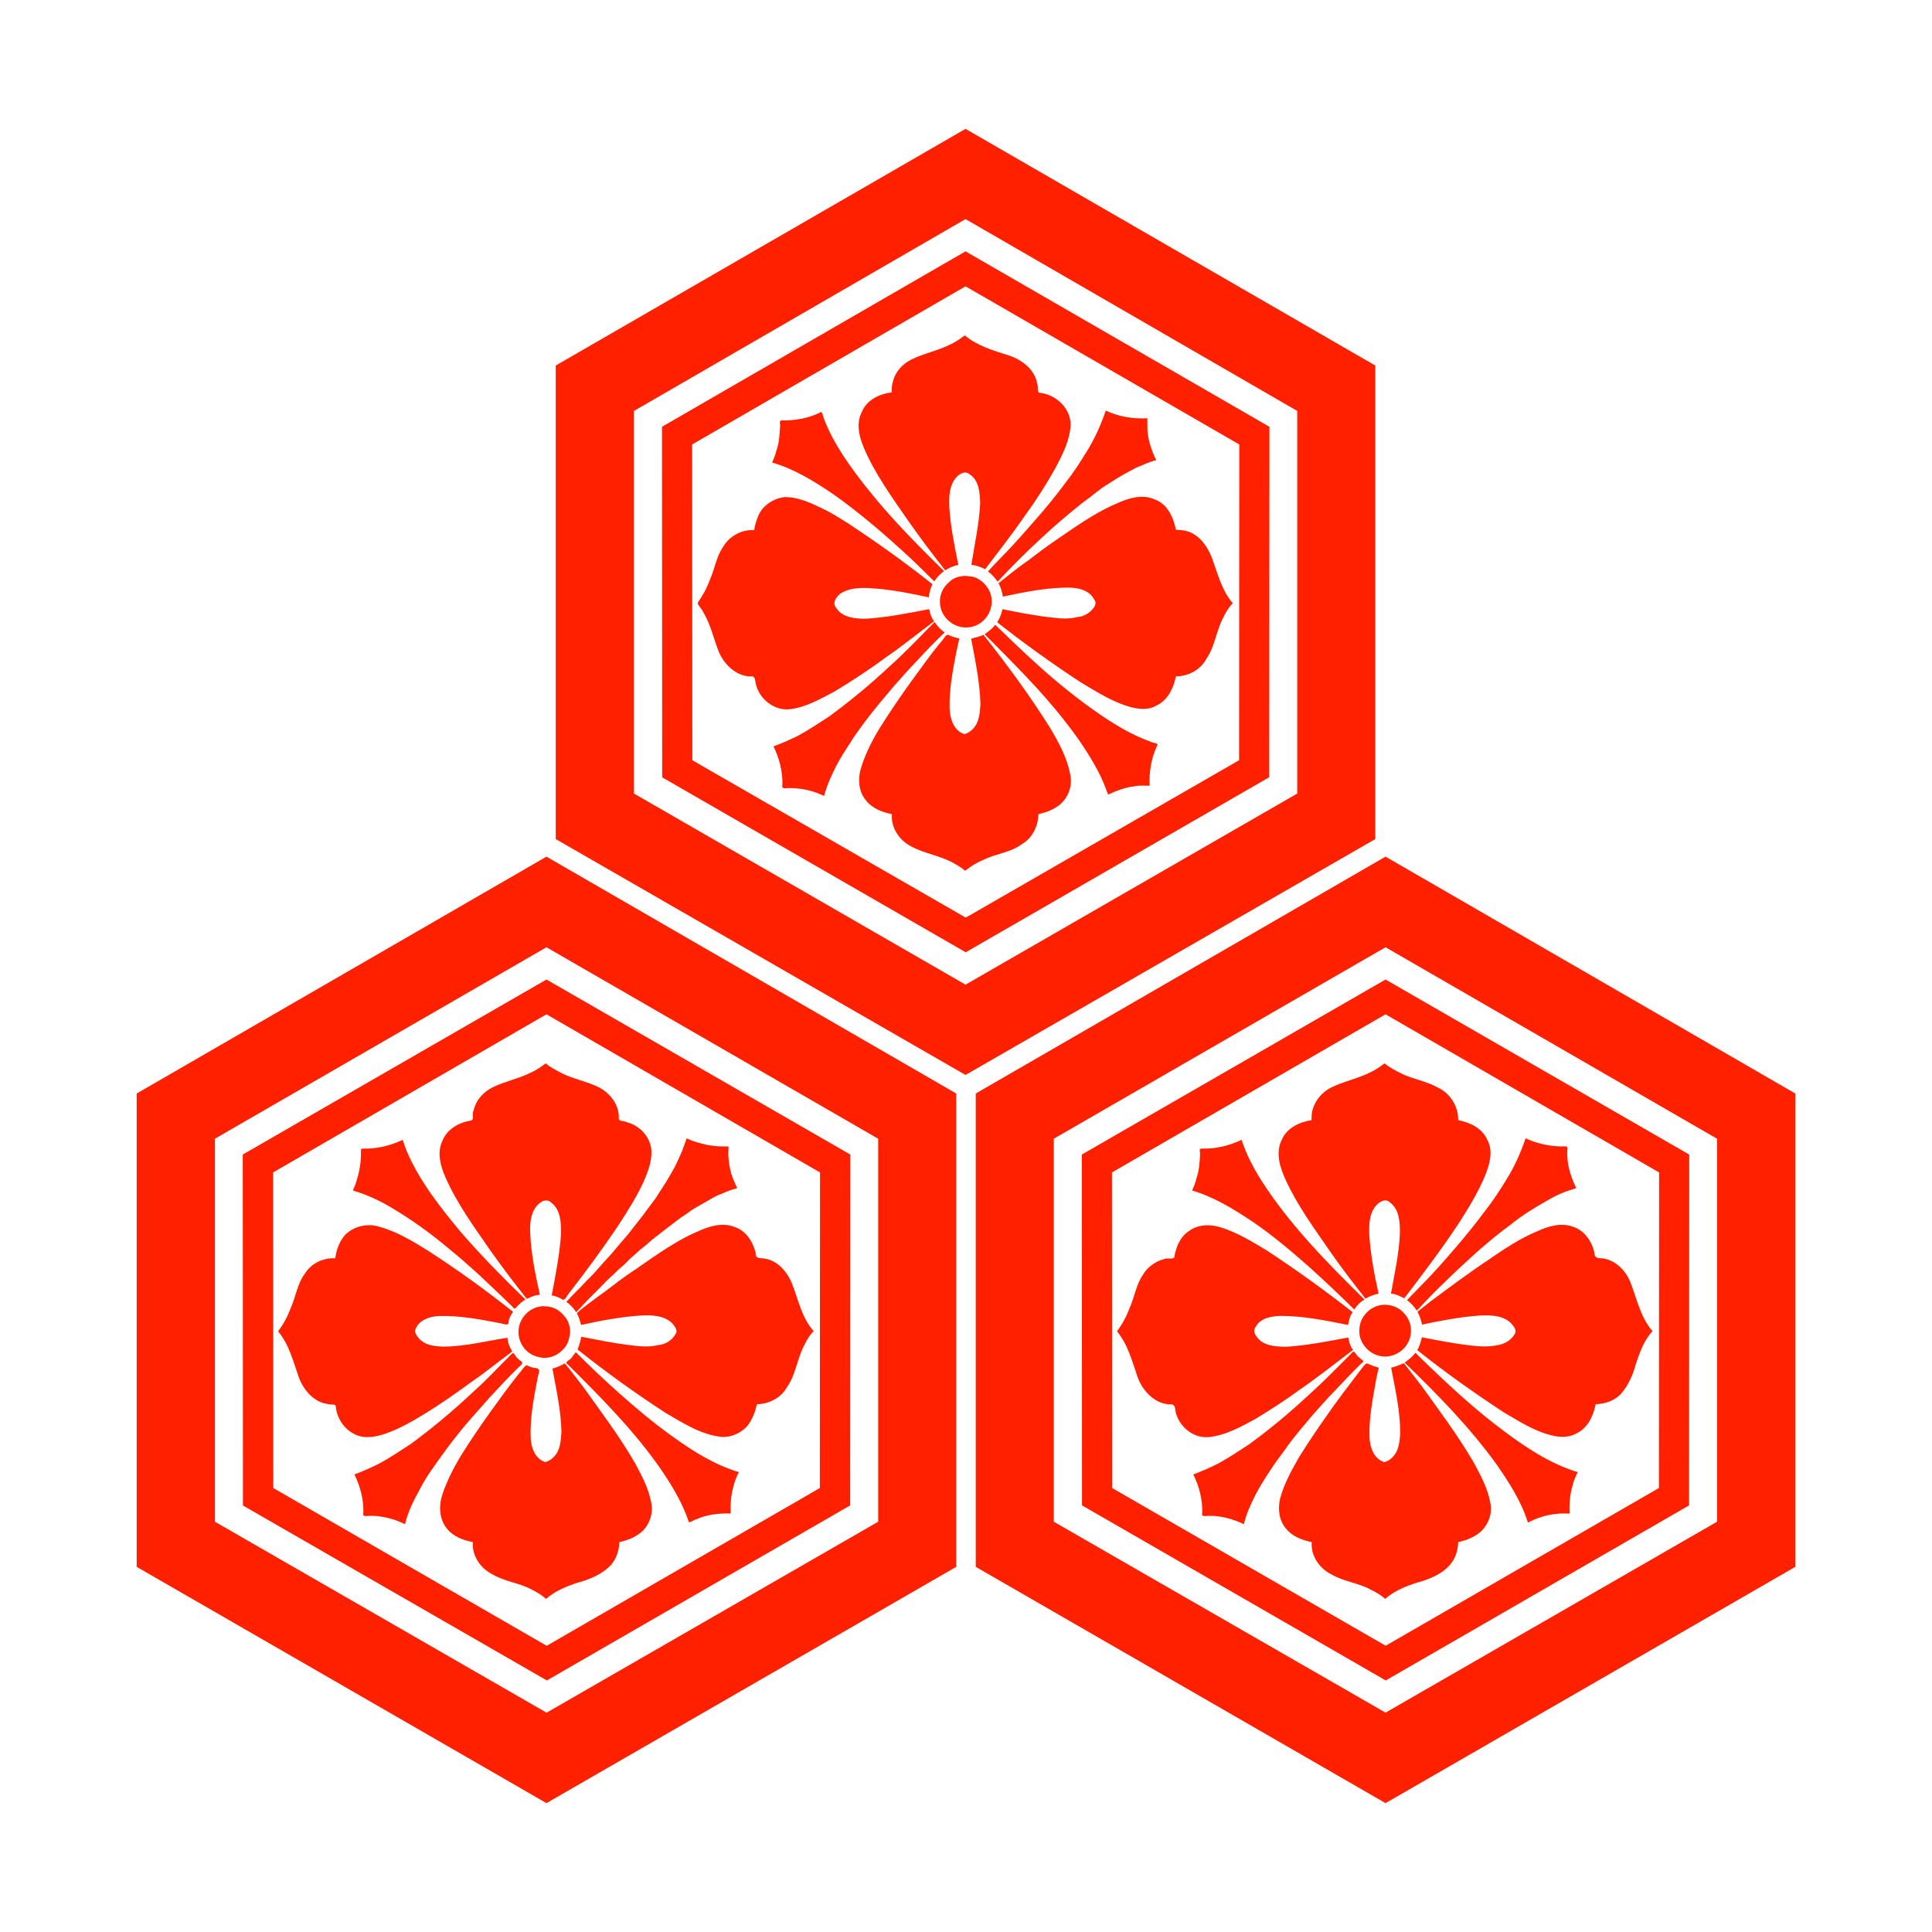 <?xml version="1.0" encoding="UTF-8" standalone="no"?>
<!-- Created with Inkscape (http://www.inkscape.org/) -->

<svg
   xmlns:dc="http://purl.org/dc/elements/1.1/"
   xmlns:cc="http://creativecommons.org/ns#"
   xmlns:rdf="http://www.w3.org/1999/02/22-rdf-syntax-ns#"
   xmlns:svg="http://www.w3.org/2000/svg"
   xmlns="http://www.w3.org/2000/svg"
   xmlns:sodipodi="http://sodipodi.sourceforge.net/DTD/sodipodi-0.dtd"
   xmlns:inkscape="http://www.inkscape.org/namespaces/inkscape"
   width="500"
   height="500"
   id="svg2"
   version="1.1"
   inkscape:version="0.48.0 r9654"
   sodipodi:docname="新規ドキュメント 1">
  <defs
     id="defs4" />
  <sodipodi:namedview
     id="base"
     pagecolor="#ffffff"
     bordercolor="#666666"
     borderopacity="1.0"
     inkscape:pageopacity="0.0"
     inkscape:pageshadow="2"
     inkscape:zoom="0.68797607"
     inkscape:cx="288.90319"
     inkscape:cy="66.186564"
     inkscape:document-units="px"
     inkscape:current-layer="layer1"
     showgrid="false"
     fit-margin-top="0"
     fit-margin-left="0"
     fit-margin-right="0"
     fit-margin-bottom="0"
     inkscape:window-width="1280"
     inkscape:window-height="975"
     inkscape:window-x="-4"
     inkscape:window-y="-4"
     inkscape:window-maximized="1" />
  <g
     inkscape:label="レイヤー 1"
     inkscape:groupmode="layer"
     id="layer1"
     transform="translate(-70.648,-34.398)">
    <rect
       style="fill:#ffffff;fill-opacity:1;fill-rule:nonzero;stroke:none"
       id="rect3057"
       width="500"
       height="500"
       x="70.648"
       y="34.398" />
    <path
       id="path83"
       style="fill:#ff2000;fill-rule:evenodd"
       d="m 218.373,385.998 c -0.41,0.441 -1.779,0.953 -0.806,1.494 8.467,8.407 16.941,16.922 23.816,26.718 3.026,4.402 5.853,9.006 7.541,14.106 0.464,0.157 1.261,-0.585 1.88,-0.707 2.798,-1.268 5.923,-1.614 8.968,-1.512 -0.144,-2.408 0.044,-4.836 0.735,-7.155 0.291,-1.236 0.755,-2.433 1.365,-3.545 -6.139,-1.869 -11.659,-5.269 -16.831,-8.993 -4.944,-3.489 -9.586,-7.384 -14.103,-11.406 -3.865,-3.433 -7.611,-6.998 -11.266,-10.653 -0.476,0.517 -0.823,1.131 -1.3,1.652 z m -11.45,1.7 c -0.77,0.404 -1.325,1.55 -2.011,2.241 -2.502,3.109 -4.82,6.354 -7.158,9.588 -2.794,3.863 -5.454,7.822 -7.988,11.859 -1.788,3.029 -3.4,6.179 -4.543,9.511 -1.053,2.985 -0.992,6.582 1.098,9.121 1.633,2.046 4.204,2.998 6.702,3.478 -0.287,3.517 1.977,6.804 5.062,8.336 3.114,1.856 6.839,2.18 10.033,3.87 1.367,0.688 2.707,1.467 3.855,2.491 2.226,-1.984 5.041,-3.142 7.83,-4.102 3.325,-0.873 6.684,-2.219 9.065,-4.782 1.336,-1.632 2.017,-3.715 2.055,-5.818 2.09,-0.438 4.086,-1.234 5.719,-2.595 2.297,-2.009 3.294,-5.388 2.381,-8.298 -0.677,-3.327 -2.346,-6.365 -3.916,-9.349 -4.056,-7.04 -8.956,-13.546 -13.684,-20.142 -1.518,-1.965 -2.996,-3.962 -4.6,-5.859 -1.023,0.55 -2.075,1.042 -3.2,1.35 0.997,5.429 2.203,10.845 2.33,16.378 -0.178,2.275 -0.26,4.767 -1.988,6.493 -0.591,0.604 -1.468,1.195 -2.241,1.309 -2.643,-0.884 -3.671,-3.832 -3.736,-6.387 -0.207,-5.426 0.925,-10.8 1.942,-16.107 0.476,-1.182 0.355,-1.89 -1.035,-1.857 -0.678,-0.175 -1.369,-0.37 -1.973,-0.731 z m -2.25,-1.7 c -0.528,-0.311 -0.93,-1.619 -1.426,-1.374 -3.271,3.181 -6.319,6.587 -9.737,9.615 -2.742,2.58 -5.546,5.099 -8.44,7.507 -2.66,2.208 -5.383,4.347 -8.169,6.39 -2.657,1.738 -5.31,3.5 -8.091,5.029 -2.1,1.05 -4.246,1.991 -6.438,2.833 1.521,3.043 2.388,6.41 2.321,9.822 -0.303,1.117 0.585,0.957 1.397,0.887 2.367,-0.103 4.733,0.39 6.972,1.119 0.815,0.312 1.605,0.686 2.41,1.023 0.73,-3.227 2.256,-6.187 3.851,-9.059 1.614,-3.228 3.81,-6.112 5.899,-9.041 1.536,-2.154 3.158,-4.242 4.827,-6.291 2.258,-2.794 4.747,-5.396 7.078,-8.13 2.605,-2.819 5.21,-5.636 7.971,-8.304 0.761,-0.549 1.05,-1.071 0.082,-1.559 -0.169,-0.155 -0.339,-0.309 -0.508,-0.464 z m 13.7,-13.701 0.7,0.75 0.7,0.95 3.2,-3.399 3.15,-3.15 1.5,-1.55 1.55,-1.45 1.5,-1.45 1.55,-1.35 1.4,-1.4 1.45,-1.3 1.4,-1.25 1.45,-1.15 1.35,-1.199 1.4,-1.101 2.65,-2.05 2.55,-1.95 1.2,-0.899 1.25,-0.801 1.15,-0.85 1.2,-0.75 2.35,-1.35 2.2,-1.25 1.05,-0.551 1.1,-0.449 2.05,-0.851 2,-0.6 -1.05,-2.4 -0.45,-1.25 -0.3,-1.2 -0.25,-1.3 -0.15,-1.25 -0.1,-1.3 0.05,-1.25 v -0.8 -0.05 h -1.45 l -1.4,-0.051 -1.4,-0.149 -1.35,-0.2 -1.35,-0.35 -1.3,-0.351 -1.3,-0.45 -1.25,-0.55 -0.6,1.65 -0.65,1.75 -0.8,1.8 -0.9,1.95 -1.1,1.95 -1.2,2.05 -1.35,2.1 -1.4,2.2 -1.65,2.2 -1.7,2.3 -1.85,2.35 -1.95,2.5 -2.15,2.5 -2.2,2.602 -2.4,2.649 -2.45,2.75 -1.65,1.65 -1.65,1.75 -1.75,1.75 -1.75,1.85 0.55,0.45 0.6,0.55 z m 1.55,1.951 c 0.558,0.934 0.819,2.005 1.1,3.049 5.136,-1.138 10.339,-2.117 15.594,-2.449 2.856,-0.146 6.183,-0.018 8.225,2.276 0.548,0.748 1.308,1.722 0.597,2.574 -0.882,1.601 -2.632,2.655 -4.416,2.798 -2.6,0.656 -5.431,0.3 -8.105,-0.072 -3.981,-0.482 -7.904,-1.347 -11.845,-2.076 -0.201,1.138 -0.533,2.235 -0.95,3.299 7.32,5.835 14.93,11.308 22.779,16.407 4.591,2.682 9.286,5.733 14.707,6.229 2.418,0.06 4.796,-1.027 6.432,-2.818 1.299,-1.658 2.042,-3.609 2.483,-5.668 3.17,-0.018 6.331,-1.667 7.85,-4.5 2.254,-3.209 2.57,-7.314 4.414,-10.745 0.628,-1.325 1.379,-2.624 2.436,-3.655 -3.046,-3.407 -3.947,-8.011 -5.547,-12.15 -1.265,-3.244 -3.893,-6.343 -7.565,-6.682 -1.062,-0.115 -1.965,0.015 -1.888,-1.364 -0.697,-2.927 -2.494,-5.831 -5.506,-6.771 -3.21,-1.27 -6.728,-0.129 -9.702,1.259 -6.581,2.84 -12.245,7.337 -18.189,11.267 -2.467,1.729 -4.779,3.666 -7.26,5.38 -1.891,1.456 -3.887,2.794 -5.644,4.414 z m -9.05,-1.8 c -1.75,0.173 -3.405,1.057 -4.505,2.43 -1.357,1.591 -1.869,3.836 -1.343,5.86 0.529,2.14 2.173,4.025 4.312,4.654 1.693,0.642 3.657,0.548 5.236,-0.361 1.396,-0.77 2.591,-2.007 3.151,-3.513 0.24,-0.836 0.425,-1.7 0.475,-2.569 -0.033,-1.173 -0.381,-2.358 -1.021,-3.344 -1,-1.413 -2.416,-2.641 -4.158,-2.979 -0.704,-0.155 -1.429,-0.163 -2.146,-0.178 z m -29.25,9.95 c -1.638,-0.527 -3.168,-1.787 -3.6,-3.5 0.649,-2.748 3.704,-3.823 6.241,-3.918 5.429,-0.126 10.811,0.877 16.121,1.92 0.906,0.194 2.041,0.766 1.887,-0.66 0.203,-0.861 0.675,-1.611 1.151,-2.344 -7.108,-5.658 -14.493,-10.972 -22.128,-15.897 -3.92,-2.425 -7.942,-4.877 -12.422,-6.102 -3.08,-0.997 -6.676,-0.188 -8.946,2.132 -1.447,1.655 -2.246,3.849 -2.504,6.016 -3.078,-0.19 -6.246,1.298 -7.864,3.955 -1.977,2.62 -2.348,6.013 -3.686,8.945 -0.794,2.163 -1.885,4.152 -3.25,6.002 2.888,3.479 3.978,7.97 5.438,12.146 1.275,3.155 3.801,6.153 7.345,6.649 0.77,0.362 2.274,-0.308 2.167,0.953 0.47,3.836 3.608,7.341 7.564,7.611 2.694,0.149 5.328,-0.825 7.768,-1.861 3.849,-1.729 7.43,-3.96 10.959,-6.256 3.915,-2.534 7.643,-5.357 11.463,-8.034 2.64,-1.991 5.251,-4.022 7.896,-6.006 -0.67,-1.038 -1.175,-2.293 -1.25,-3.55 -5.49,0.859 -10.938,2.252 -16.519,2.318 -1.287,-0.06 -2.593,-0.149 -3.831,-0.522 z m 34.5,-70.2 c -1.466,-0.783 -2.972,-1.521 -4.25,-2.6 -1.18,0.834 -2.363,1.756 -3.742,2.334 -3.169,1.616 -6.74,2.289 -9.937,3.843 -2.426,1.161 -4.414,3.352 -4.976,6.021 -0.557,0.773 0.327,2.425 -0.728,2.603 -3.079,0.5 -6.217,2.242 -7.365,5.29 -1.441,3.013 -0.481,6.475 0.797,9.371 2.939,6.762 7.347,12.736 11.499,18.784 3.063,4.324 6.268,8.547 9.552,12.705 1.088,-0.484 2.178,-1.039 3.4,-1.05 -1.165,-5.248 -2.289,-10.555 -2.5,-15.938 -0.133,-2.698 0.111,-5.861 2.334,-7.707 0.878,-0.812 2.25,-1.157 3.158,-0.183 2.41,1.861 2.496,5.23 2.473,8.019 -0.349,5.38 -1.402,10.671 -2.415,15.958 0.987,0.093 2.365,0.763 2.9,1.149 0.79,-0.061 1.207,-1.46 1.85,-2.048 4.447,-5.766 8.787,-11.627 12.811,-17.695 2.303,-3.585 4.604,-7.187 6.342,-11.089 1.079,-2.493 2.084,-5.203 1.896,-7.966 -0.332,-3.42 -2.991,-6.292 -6.282,-7.146 -0.763,-0.477 -2.426,-0.056 -2.129,-1.374 -0.062,-3.54 -2.591,-6.562 -5.738,-7.949 -2.889,-1.344 -6.08,-1.914 -8.951,-3.332 z m -51.95,19.5 c -0.244,0.509 -0.015,1.474 -0.127,2.151 -0.084,1.941 -0.416,3.861 -1.002,5.715 -0.24,1.015 -0.664,1.976 -1.071,2.934 3.572,1.057 6.985,2.613 10.164,4.555 5.165,3.065 10.046,6.591 14.632,10.468 5.778,4.646 11.093,9.83 16.429,14.968 0.614,0.987 0.889,0.467 1.474,-0.189 0.59,-0.606 1.245,-1.133 1.95,-1.6 -5.703,-5.524 -11.28,-11.183 -16.491,-17.177 -5.513,-6.604 -10.969,-13.468 -14.33,-21.459 -0.348,-0.875 -0.651,-1.765 -0.929,-2.665 -3.244,1.519 -6.807,2.386 -10.4,2.251 -0.1,0.016 -0.2,0.033 -0.3,0.049 z m -30.65,1.55 h -0.05 l 0.05,90.75 0.05,0.05 78.6,45.25 78.5,-45.3 0.05,-90.75 h -0.05 l 0.05,-0.05 -78.65,-45.3 -78.6,45.3 0.05,0.05 z m 7.8,4.549 h 0.05 l 70.7,-40.899 70.75,40.899 h 0.05 l -0.05,81.7 -70.55,40.75 -0.2,0.05 -70.7,-40.8 -0.05,-81.7 z m -35.3,-20.399 v 122.5 l 106.05,61.149 106.05,-61.149 v -122.5 l -106.05,-61.3 -106.05,61.3 z m 20.3,110.85 h -0.05 v -99.15 l 85.8,-49.55 85.85,49.55 v 99.149 h -0.05 l -85.7,49.351 -0.1,0.05 -0.05,-0.05 -85.7,-49.35 z m 201.9,-232.15 c -0.763,0.976 -1.761,1.719 -2.75,2.45 7.161,7.242 14.469,14.389 20.731,22.447 3.321,4.185 6.341,8.632 8.821,13.366 0.929,1.839 1.684,3.758 2.396,5.687 2.126,-0.989 4.324,-1.857 6.67,-2.13 1.345,-0.305 2.716,-0.19 4.081,-0.171 -0.194,-3.586 0.448,-7.253 2,-10.5 0.235,-0.593 -1.244,-0.53 -1.705,-0.88 -4.463,-1.578 -8.577,-3.998 -12.495,-6.62 -6.042,-4.113 -11.76,-8.694 -17.152,-13.627 -3.617,-3.254 -7.112,-6.628 -10.597,-10.023 z m -12.25,2.55 c -0.672,0.032 -1.273,1.456 -1.919,2.015 -2.501,3.03 -4.768,6.236 -7.088,9.403 -3.092,4.253 -6.056,8.599 -8.836,13.062 -2.011,3.339 -3.769,6.875 -4.831,10.633 -0.607,2.63 -0.387,5.599 1.423,7.729 1.609,2.112 4.22,3.116 6.75,3.608 -0.301,3.535 1.959,6.849 5.064,8.388 3.491,1.886 7.557,2.348 11.007,4.347 1.023,0.539 1.978,1.191 2.879,1.915 1.492,-1.135 3.072,-2.19 4.845,-2.863 3.195,-1.603 6.995,-1.84 9.883,-4.061 2.703,-1.558 4.199,-4.657 4.221,-7.726 2.09,-0.439 4.086,-1.233 5.719,-2.594 2.119,-1.867 3.176,-4.896 2.529,-7.656 -0.816,-4.419 -3.043,-8.459 -5.34,-12.287 -5.221,-8.285 -11.027,-16.19 -17.108,-23.863 -1.03,0.445 -2.11,0.71 -3.2,1 1.075,5.618 2.263,11.263 2.419,16.992 -0.185,2.235 -0.29,4.683 -1.979,6.381 -0.59,0.601 -1.467,1.204 -2.241,1.308 -2.774,-0.94 -3.697,-4.1 -3.761,-6.746 -0.117,-4.809 0.781,-9.583 1.7,-14.287 0.235,-1.24 0.537,-2.467 0.81,-3.699 -1.013,-0.244 -2.03,-0.507 -2.947,-1 z m -0.85,-0.55 c -1.02,-0.756 -1.93,-1.666 -2.6,-2.75 -3.653,3.727 -7.242,7.521 -11.12,11.016 -3.208,2.984 -6.48,5.904 -9.906,8.636 -2.01,1.631 -4.07,3.209 -6.153,4.742 -2.657,1.738 -5.309,3.501 -8.092,5.026 -2.097,1.033 -4.216,2.018 -6.429,2.78 1.519,3.082 2.386,6.485 2.322,9.931 -0.311,1.131 0.613,0.934 1.418,0.875 3.224,-0.09 6.465,0.626 9.361,2.043 0.694,-2.682 1.835,-5.218 3.093,-7.676 1.105,-2.132 2.391,-4.159 3.719,-6.16 1.143,-1.935 2.559,-3.677 3.848,-5.509 2.379,-3.147 4.936,-6.164 7.485,-9.174 1.905,-2.133 3.787,-4.287 5.779,-6.344 2.342,-2.558 4.738,-5.072 7.277,-7.436 z m 59.85,-26.6 c -0.635,-3.203 -2.191,-6.689 -5.5,-7.85 -3.324,-1.504 -7.049,-0.242 -10.158,1.198 -5.675,2.468 -10.701,6.147 -15.791,9.616 -2.327,1.591 -4.572,3.289 -6.81,4.999 -2.648,1.826 -5.154,3.851 -7.642,5.888 0.476,0.856 0.982,2.251 1.1,3.45 5.83,-1.202 11.738,-2.467 17.719,-2.307 2.252,0.131 4.766,0.819 5.877,2.984 0.694,0.797 0.391,1.692 -0.24,2.416 -0.978,1.253 -2.491,2.085 -4.056,2.206 -1.978,0.478 -4.154,0.446 -6.214,0.15 -4.434,-0.422 -8.813,-1.322 -13.186,-2.2 -0.222,1.207 -0.711,2.364 -1.349,3.4 6.994,5.483 14.205,10.696 21.649,15.55 4.348,2.599 8.731,5.44 13.716,6.6 1.961,0.386 4.06,0.469 5.837,-0.6 1.81,-0.824 3.156,-2.431 3.95,-4.2 0.533,-1.036 0.828,-2.202 1.101,-3.35 3.17,-0.018 6.332,-1.666 7.851,-4.5 2.252,-3.209 2.569,-7.314 4.413,-10.744 0.628,-1.342 1.409,-2.631 2.437,-3.706 -2.859,-3.295 -3.877,-7.627 -5.339,-11.619 -1.264,-3.301 -3.689,-6.71 -7.448,-7.211 -0.631,-0.122 -1.279,-0.111 -1.918,-0.169 z m -7.4,-28.85 c -3.672,0.199 -7.423,-0.399 -10.75,-2 -1.266,3.74 -2.895,7.357 -4.991,10.708 -1.636,2.656 -3.315,5.288 -5.248,7.741 -2.514,3.424 -5.218,6.701 -8.022,9.889 -2.375,2.753 -4.795,5.473 -7.296,8.111 -1.657,1.724 -3.353,3.411 -4.941,5.2 0.991,0.724 1.832,1.619 2.499,2.65 3.704,-4.001 7.576,-7.85 11.595,-11.532 3.321,-3.108 6.816,-6.033 10.357,-8.889 2.368,-1.636 4.478,-3.626 6.978,-5.076 2.255,-1.492 4.617,-2.818 7.021,-4.053 1.696,-0.641 3.317,-1.516 5.1,-1.9 -1.37,-2.847 -2.41,-5.941 -2.283,-9.139 -0.015,-0.57 -0.018,-1.143 -0.018,-1.711 z m -83.7,23.55 c -3.193,-1.547 -6.577,-3.214 -10.2,-3.15 -3.076,0.368 -6.013,2.4 -7,5.4 -0.359,1.024 -0.759,2.052 -0.8,3.15 -3.22,-0.229 -6.425,1.513 -8.056,4.28 -1.817,2.581 -2.201,5.838 -3.494,8.67 -0.753,2.121 -1.876,4.027 -3.113,5.882 0.054,0.655 1.06,1.505 1.391,2.303 1.939,3.188 2.708,6.878 4.05,10.312 1.404,3.291 4.347,6.206 8.077,6.429 1.304,-0.313 1.337,0.793 1.489,1.792 0.837,3.85 4.54,6.997 8.55,6.704 4.295,-0.408 8.098,-2.645 11.847,-4.609 4.747,-2.863 9.371,-5.917 13.831,-9.211 4.087,-2.836 7.944,-5.979 11.929,-8.953 -0.66,-0.934 -1.071,-2.023 -1.25,-3.15 -5.471,1.036 -10.952,2.147 -16.514,2.489 -2.717,-0.023 -5.981,-0.287 -7.569,-2.844 -1.103,-1.252 0.059,-2.885 1.133,-3.695 2.881,-1.827 6.469,-1.485 9.714,-1.236 4.425,0.422 8.799,1.277 13.136,2.236 0.093,-1.186 0.439,-2.383 0.95,-3.4 -7.012,-5.593 -14.341,-10.786 -21.812,-15.744 -2.079,-1.249 -4.091,-2.617 -6.288,-3.656 z m -0.1,-23.75 c -0.275,-0.613 -0.216,-1.943 -1.14,-1.158 -3.03,1.411 -6.381,1.991 -9.71,1.908 -0.819,-0.007 -0.206,1.196 -0.418,1.749 -0.089,2.031 -0.224,4.089 -0.908,6.023 -0.255,1.078 -0.691,2.107 -1.124,3.128 5.672,1.646 10.765,4.783 15.627,8.061 7.151,5.029 13.772,10.772 20.179,16.708 2.084,1.956 4.093,3.989 6.143,5.981 0.695,-1.01 1.54,-1.953 2.55,-2.65 -9.464,-9.24 -18.726,-18.835 -26.099,-29.867 -1.997,-3.124 -3.842,-6.385 -5.101,-9.883 z m 17.65,-6.5 c -3.114,0.365 -6.453,1.934 -7.704,4.989 -1.552,2.915 -0.773,6.382 0.46,9.265 2.903,6.899 7.386,12.963 11.594,19.102 3.045,4.321 6.207,8.559 9.501,12.695 1.031,-0.697 2.178,-1.155 3.4,-1.4 -1.018,-4.973 -2.05,-9.982 -2.35,-15.055 -0.119,-2.772 0.011,-5.991 2.2,-7.995 0.837,-0.731 2.083,-1.298 3.02,-0.414 2.538,1.552 2.668,4.85 2.772,7.51 -0.277,5.361 -1.426,10.619 -2.291,15.904 1.243,0.184 2.524,0.557 3.55,1.2 3.519,-4.651 7.136,-9.227 10.421,-14.05 2.873,-3.913 5.475,-8.022 7.843,-12.258 1.814,-3.456 3.684,-7.068 3.884,-11.043 0.04,-4.235 -3.645,-7.766 -7.711,-8.304 -1.247,0.059 -0.531,-1.535 -0.923,-2.304 -0.577,-3.707 -3.863,-6.219 -7.228,-7.357 -4.023,-1.284 -8.229,-2.484 -11.538,-5.235 -1.18,0.833 -2.361,1.756 -3.742,2.333 -3.169,1.615 -6.74,2.288 -9.936,3.841 -2.342,1.131 -4.295,3.173 -4.895,5.752 -0.336,0.917 -0.304,1.864 -0.326,2.824 z m 20.15,47.6 c -1.895,-0.309 -4.009,0.14 -5.368,1.566 -1.497,1.253 -2.398,3.196 -2.298,5.156 0.017,1.894 0.933,3.734 2.408,4.917 1.655,1.452 4.052,1.979 6.162,1.345 2.879,-0.788 4.944,-3.711 4.821,-6.679 -0.033,-2.388 -1.567,-4.59 -3.628,-5.717 -0.646,-0.343 -1.364,-0.559 -2.098,-0.587 z m 77.6,-38.65 h -0.051 l 0.051,-0.05 -78.65,-45.4 -78.55,45.4 0.05,0.05 h -0.05 l 0.05,90.65 0.05,0.05 78.5,45.25 78.55,-45.3 0.05,-90.65 z m -149.4,4.5 h 0.05 l 70.7,-40.9 70.8,40.9 h 0.05 l -0.05,81.75 -70.6,40.65 -0.2,0.05 -70.7,-40.7 -0.05,-81.75 z m 176.8,102.15 v -122.55 l -106.05,-61.25 -106.05,61.25 v 122.55 l 106.05,61.05 106.05,-61.05 z m -20.201,-11.75 h -0.05 l -85.75,49.4 -0.05,0.05 -0.049,-0.05 -85.7,-49.4 h -0.05 v -99.05 l 85.8,-49.65 85.85,49.65 v 99.05 z m 29.601,145.8 c -0.587,0.499 -1.186,0.983 -1.799,1.449 8.542,8.265 16.912,16.806 23.878,26.47 3.207,4.656 6.336,9.484 8.018,14.931 2.35,-1.222 4.894,-2.063 7.544,-2.268 1.077,-0.161 2.171,-0.049 3.256,-0.082 -0.145,-2.407 0.046,-4.834 0.734,-7.153 0.29,-1.236 0.755,-2.435 1.366,-3.547 -4.098,-1.273 -7.965,-3.179 -11.597,-5.451 -3.492,-2.164 -6.813,-4.601 -10.05,-7.131 -5.871,-4.564 -11.35,-9.61 -16.714,-14.752 -1.208,-1.194 -2.448,-2.356 -3.638,-3.569 -0.333,0.368 -0.665,0.736 -0.998,1.104 z m -13.7,0 c -0.56,-0.293 -0.98,-1.618 -1.477,-1.372 -2.801,2.827 -5.585,5.674 -8.467,8.417 -3.892,3.645 -7.812,7.267 -11.984,10.593 -2.069,1.693 -4.2,3.318 -6.35,4.903 -2.657,1.738 -5.31,3.501 -8.091,5.028 -2.098,1.048 -4.242,1.99 -6.432,2.831 1.522,3.045 2.389,6.414 2.322,9.828 -0.308,1.126 0.604,0.943 1.411,0.881 3.242,-0.137 6.45,0.779 9.367,2.141 0.596,-2.662 1.777,-5.135 2.979,-7.567 1.051,-1.969 2.182,-3.891 3.441,-5.737 1.29,-2.071 2.742,-4.025 4.207,-5.971 2.159,-3.187 4.753,-6.042 7.194,-9.009 1.897,-2.079 3.706,-4.236 5.699,-6.229 2.48,-2.558 4.85,-5.229 7.48,-7.637 -0.433,-0.367 -0.866,-0.733 -1.299,-1.1 z m 2.15,1.65 c -0.683,0.161 -1.254,1.348 -1.851,1.939 -3.046,3.999 -6.107,7.982 -8.947,12.132 -2.329,3.293 -4.57,6.65 -6.71,10.067 -1.966,3.431 -3.919,6.938 -4.965,10.773 -0.632,2.682 -0.339,5.709 1.522,7.859 1.619,2.033 4.18,2.968 6.65,3.478 -0.283,3.517 1.976,6.805 5.063,8.337 3.115,1.856 6.839,2.179 10.034,3.87 1.384,0.69 2.76,1.432 3.904,2.489 2.75,-2.408 6.29,-3.676 9.762,-4.644 2.757,-0.946 5.625,-2.253 7.392,-4.659 1.163,-1.542 1.692,-3.48 1.745,-5.398 2.09,-0.438 4.085,-1.235 5.719,-2.595 2.083,-1.878 3.257,-4.884 2.579,-7.656 -0.684,-3.739 -2.545,-7.173 -4.351,-10.492 -4.008,-6.845 -8.778,-13.205 -13.398,-19.643 -1.511,-1.986 -3.063,-3.941 -4.599,-5.908 -1.096,0.397 -2.149,0.914 -3.299,1.151 1.076,5.649 2.372,11.326 2.35,17.101 -0.173,2.123 -0.354,4.413 -1.95,6.029 -0.562,0.628 -1.465,1.217 -2.25,1.301 -2.705,-0.906 -3.687,-3.935 -3.752,-6.532 -0.164,-5.088 0.912,-10.117 1.764,-15.111 0.194,-0.933 0.427,-1.859 0.636,-2.789 -1.049,-0.273 -2.067,-0.671 -3.05,-1.1 z m -3.301,-13.951 c 0.666,-1.05 1.582,-1.961 2.651,-2.599 -9.566,-9.393 -19.062,-19.047 -26.399,-30.336 -2.206,-3.434 -4.133,-7.073 -5.401,-10.963 -3.244,1.519 -6.807,2.386 -10.4,2.251 -0.827,-0.017 -0.192,1.167 -0.359,1.7 -0.104,2.014 -0.241,4.052 -0.918,5.97 -0.219,1.106 -0.687,2.143 -1.123,3.178 5.584,1.656 10.603,4.721 15.417,7.928 5.235,3.523 10.052,7.62 14.786,11.779 3.994,3.614 7.923,7.297 11.746,11.092 z m -17.699,9.651 c -2.7,-0.062 -6.004,-0.194 -7.619,-2.733 -0.653,-0.771 -0.763,-1.791 -0.092,-2.586 1.261,-2.159 4.047,-2.599 6.34,-2.672 5.898,-0.014 11.711,1.185 17.472,2.339 0.219,-1.148 0.463,-2.371 1.2,-3.299 -7.111,-5.576 -14.454,-10.86 -22.001,-15.829 -3.839,-2.335 -7.731,-4.741 -12.042,-6.09 -2.778,-0.927 -6.057,-0.854 -8.451,0.988 -2.2,1.486 -3.295,4.187 -3.68,6.734 -0.443,0.599 -1.836,0.068 -2.627,0.446 -2.322,0.601 -4.347,2.076 -5.548,4.161 -1.735,2.565 -2.132,5.752 -3.402,8.539 -0.794,2.163 -1.888,4.151 -3.251,6.001 2.889,3.479 3.98,7.97 5.439,12.147 1.347,3.381 4.245,6.469 8.051,6.76 1.239,-0.216 1.579,0.517 1.622,1.649 0.756,3.868 4.394,7.083 8.417,6.828 4.469,-0.383 8.478,-2.627 12.341,-4.738 3.929,-2.387 7.79,-4.874 11.496,-7.598 4.704,-3.244 9.183,-6.792 13.733,-10.245 -0.757,-0.898 -1.006,-2.083 -1.249,-3.204 -5.354,0.992 -10.704,2.068 -16.149,2.401 z m 52.65,-22.651 c -5.209,3.445 -10.202,7.201 -15.22,10.914 -1.127,0.896 -2.253,1.792 -3.38,2.687 0.602,0.964 0.934,2.166 1.201,3.3 4.98,-1.05 10.01,-2.011 15.092,-2.349 2.936,-0.152 6.459,0.007 8.408,2.548 0.57,0.756 1.039,1.628 0.35,2.45 -0.941,1.569 -2.739,2.463 -4.451,2.7 -2.132,0.434 -4.378,0.36 -6.563,0.083 -4.327,-0.471 -8.607,-1.317 -12.889,-2.134 -0.279,1.132 -0.578,2.326 -1.197,3.301 7.173,5.731 14.676,11.042 22.346,16.083 4.125,2.406 8.243,5.111 12.968,6.115 1.905,0.409 3.915,0.393 5.677,-0.519 1.882,-0.814 3.295,-2.454 4.111,-4.279 0.526,-1.063 0.809,-2.233 1.101,-3.399 2.417,-0.046 4.893,-0.912 6.552,-2.7 1.893,-2.198 3.135,-4.968 3.853,-7.805 1.018,-2.973 2.093,-6.07 4.297,-8.396 -3.206,-3.616 -4.067,-8.493 -5.807,-12.848 -1.308,-3.011 -3.944,-5.682 -7.349,-6 -1.181,-0.017 -1.897,-0.146 -1.899,-1.508 -0.701,-2.937 -2.593,-5.774 -5.609,-6.675 -3.164,-1.169 -6.583,-0.038 -9.499,1.318 -4.316,1.826 -8.245,4.466 -12.093,7.112 z m 20.2,-28.349 c 0.362,-1.103 -0.633,-0.85 -1.375,-0.85 -3.243,-0.023 -6.478,-0.75 -9.425,-2.1 -1.27,3.743 -2.897,7.365 -4.997,10.718 -1.637,2.654 -3.313,5.285 -5.247,7.736 -2.644,3.567 -5.429,7.026 -8.347,10.372 -2.652,3.082 -5.337,6.139 -8.201,9.025 -1.289,1.362 -2.647,2.657 -3.907,4.048 1.037,0.702 1.85,1.672 2.549,2.7 2.267,-2.454 4.579,-4.864 6.996,-7.17 2.832,-2.801 5.783,-5.485 8.725,-8.169 2.755,-2.368 5.512,-4.739 8.468,-6.853 3.002,-2.45 6.308,-4.49 9.686,-6.374 2.289,-1.396 4.805,-2.399 7.377,-3.135 -1.501,-3.093 -2.539,-6.476 -2.301,-9.949 z m -66.2,-7.651 c -3.119,0.468 -6.434,2.021 -7.705,5.09 -1.701,3.323 -0.455,7.19 1.003,10.36 3.05,6.671 7.426,12.614 11.574,18.627 2.866,4.159 5.979,8.138 9.078,12.123 1.031,-0.624 2.194,-1.064 3.4,-1.299 -1.12,-4.985 -2.057,-10.043 -2.401,-15.144 -0.105,-2.737 -0.059,-5.889 2.03,-7.938 0.848,-0.854 2.325,-1.578 3.317,-0.53 2.489,1.845 2.597,5.273 2.566,8.099 -0.224,5.24 -1.388,10.366 -2.312,15.51 1.25,0.049 2.359,0.662 3.451,1.201 4.869,-6.378 9.728,-12.781 14.143,-19.482 2.548,-3.968 5.03,-8.023 6.823,-12.393 1.125,-2.838 2.106,-6.188 0.554,-9.069 -1.29,-3.037 -4.487,-4.593 -7.571,-5.155 0.089,-3.596 -2.122,-7.017 -5.38,-8.505 -2.866,-1.587 -6.183,-2.066 -9.134,-3.478 -1.583,-0.773 -3.171,-1.588 -4.537,-2.717 -1.181,0.833 -2.363,1.757 -3.743,2.334 -3.169,1.616 -6.739,2.29 -9.935,3.842 -2.614,1.285 -4.629,3.763 -5.14,6.654 -0.082,0.613 -0.045,1.248 -0.081,1.868 z m 23.75,49.75 c -1.624,-1.706 -4.196,-2.375 -6.458,-1.746 -2.677,0.706 -4.8,3.22 -4.898,6.011 -0.152,1.394 0.206,2.816 0.986,3.98 1.103,1.76 3.024,3.008 5.114,3.146 2.996,0.294 6.011,-1.73 6.907,-4.598 0.701,-2.032 0.305,-4.38 -1.014,-6.074 -0.194,-0.255 -0.407,-0.495 -0.637,-0.718 z m 73.95,-40.799 0.05,-0.05 -78.6,-45.3 -78.601,45.3 0.051,0.05 h -0.051 l 0.051,90.75 0.1,0.05 78.5,45.25 78.5,-45.3 0.05,-90.75 h -0.05 z m -7.8,4.549 h 0.05 l -0.05,81.7 -70.601,40.75 -0.149,0.05 -70.75,-40.799 -0.05,-81.7 h 0.05 l 70.75,-40.9 70.75,40.899 z m 35.3,-20.399 -106.05,-61.3 -106.05,61.3 v 122.5 l 106.05,61.149 106.05,-61.149 v -122.5 z m -20.25,110.85 h -0.05 l -85.7,49.35 -0.05,0.05 -0.05,-0.05 -85.75,-49.351 h -0.051 v -99.149 l 85.851,-49.55 85.8,49.55 v 99.15 z"
       inkscape:connector-curvature="0" />
  </g>
</svg>
